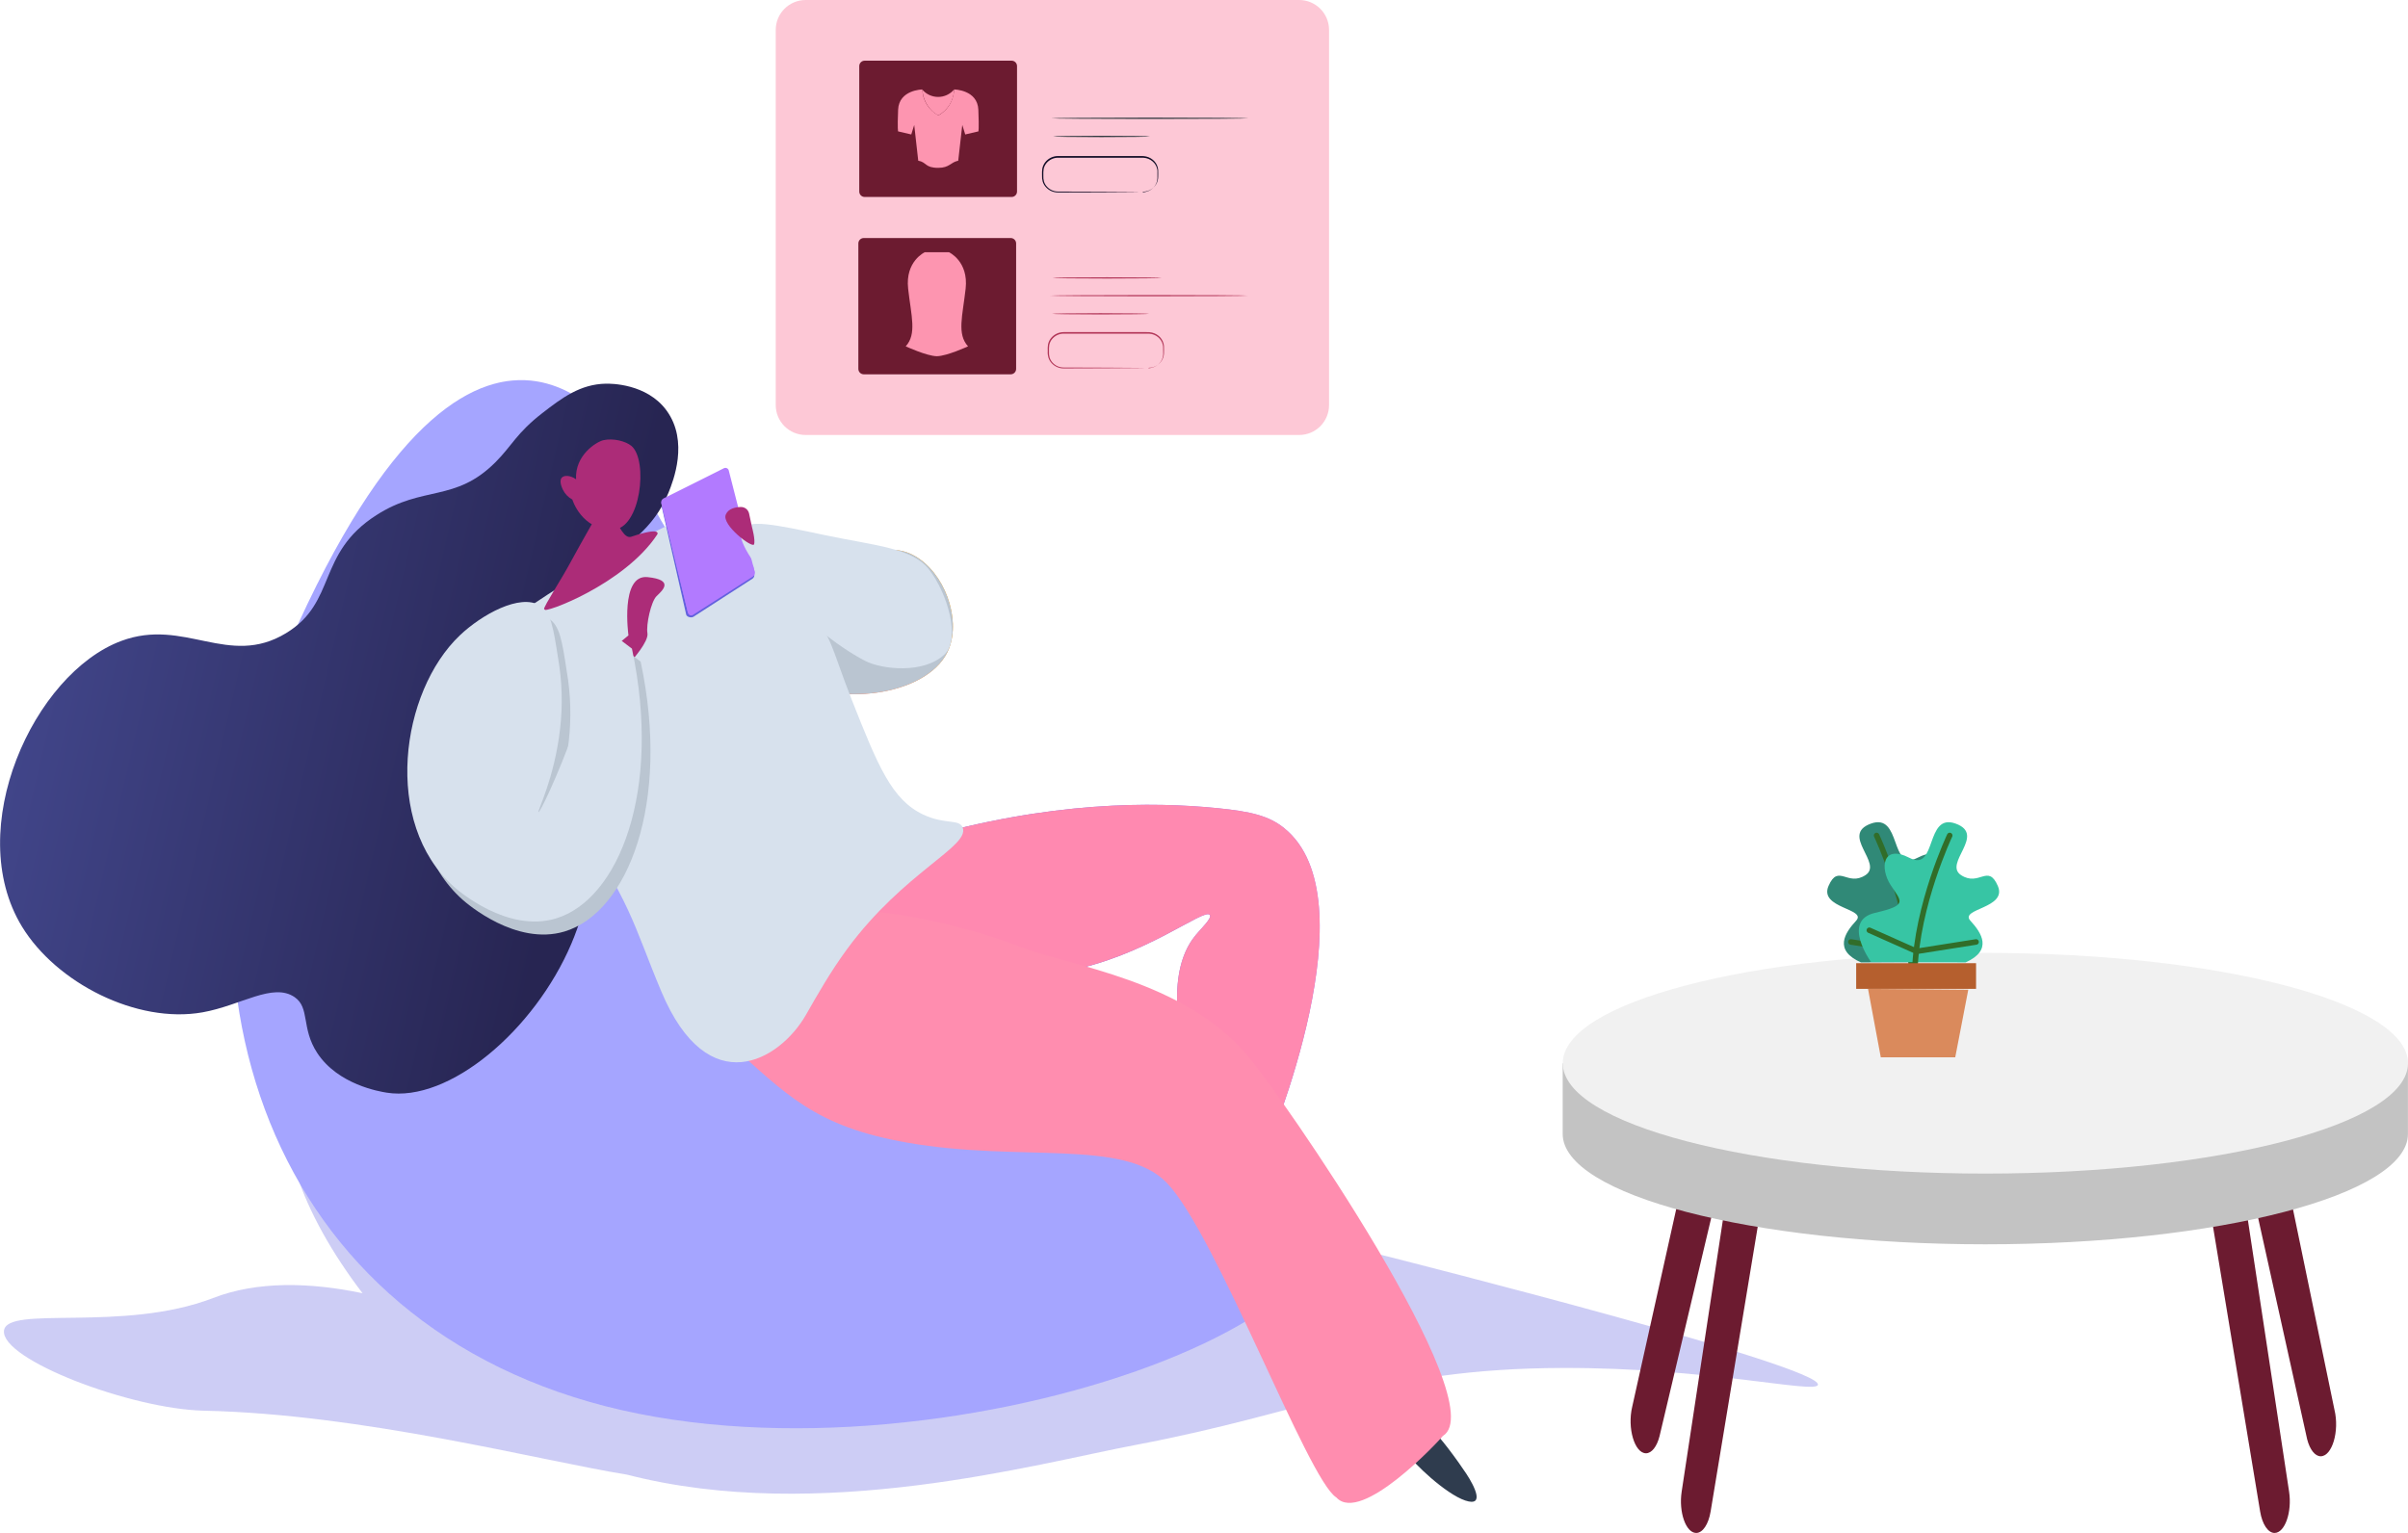 <svg width="435" height="277" viewBox="0 0 435 277" fill="none" xmlns="http://www.w3.org/2000/svg">
<g clip-path="url(#clip0_1474_2627)">
<g style="mix-blend-mode:multiply" opacity="0.35">
<path style="mix-blend-mode:multiply" opacity="0.35" d="M84.314 121.211C82.624 126.589 79.703 141.621 80.472 159.089C81.152 174.67 79.738 182.818 104.538 194.15C113.034 198.034 118.914 210.361 131.929 217.695C137.828 221.022 160.057 233.061 188.762 228.19C207.753 224.971 221.898 215.659 231.416 206.981C168.692 154.437 121.377 108.023 113.83 81.544C113.83 81.544 104.538 65.471 89.598 69.278C93.222 73.315 97.206 79.446 98.386 87.686C100.062 99.346 89.875 103.594 84.314 121.211Z" fill="url(#paint0_linear_1474_2627)"/>
</g>
<g style="mix-blend-mode:multiply" opacity="0.32">
<path d="M247.42 226.215C67.068 180.647 56.823 190.032 53.887 194.799C48.546 203.493 54.506 219.308 65.492 233.683C55.82 231.659 46.386 231.501 38.497 234.547C22.166 240.851 1.196 235.769 0.72 240.46C0.182 245.692 23.657 254.619 36.841 254.907C65.577 255.53 97.198 263.854 113.311 266.474C148.06 275.421 187.301 264.461 205.024 261.119C236.738 255.134 249.388 247.29 282.262 247.186C308.63 247.102 328.032 251.93 328.405 250.225C329.131 246.929 256.551 228.52 247.42 226.215Z" fill="#6361DE"/>
</g>
<path d="M113.84 81.544C113.84 81.544 88.409 37.524 54.021 112.383C27.241 170.675 44.549 235.523 106.5 253.317C168.452 271.111 265.203 235.174 234.846 209.846C170.42 156.123 121.521 108.515 113.84 81.544Z" fill="#A5A5FF"/>
<path d="M234.685 0H145.542C142.556 0 140.135 2.42 140.135 5.405V73.196C140.135 76.181 142.556 78.601 145.542 78.601H234.685C237.671 78.601 240.091 76.181 240.091 73.196V5.405C240.091 2.42 237.671 0 234.685 0Z" fill="#FDC8D6"/>
<path d="M182.744 10.964H156.202C155.661 10.964 155.223 11.402 155.223 11.943V34.612C155.223 35.153 155.661 35.592 156.202 35.592H182.744C183.285 35.592 183.724 35.153 183.724 34.612V11.943C183.724 11.402 183.285 10.964 182.744 10.964Z" fill="#6C1B30"/>
<path d="M225.559 21.378C225.559 21.439 217.571 21.489 207.718 21.489C197.865 21.489 189.876 21.439 189.876 21.378C189.876 21.317 197.865 21.263 207.718 21.263C217.571 21.263 225.559 21.313 225.559 21.378Z" fill="#263238"/>
<path d="M207.745 24.659C207.745 24.72 203.825 24.774 198.987 24.774C194.149 24.774 190.226 24.72 190.226 24.659C190.226 24.597 194.149 24.543 198.987 24.543C203.825 24.543 207.745 24.593 207.745 24.659Z" fill="#263238"/>
<path d="M206.392 34.758C206.392 34.739 206.568 34.758 206.891 34.689C207.362 34.598 207.801 34.387 208.167 34.078C208.45 33.843 208.679 33.55 208.838 33.218C208.997 32.887 209.083 32.525 209.089 32.157C209.089 31.735 209.089 31.258 209.089 30.786C209.025 30.281 208.814 29.807 208.482 29.422C208.102 28.995 207.598 28.697 207.041 28.569C206.739 28.507 206.431 28.483 206.123 28.496H205.143H200.885H191.132C190.726 28.494 190.324 28.585 189.957 28.76C189.59 28.936 189.268 29.192 189.015 29.51C188.774 29.813 188.608 30.169 188.531 30.548C188.478 30.929 188.46 31.315 188.477 31.7C188.453 32.077 188.493 32.455 188.596 32.818C188.711 33.169 188.901 33.49 189.153 33.759C189.403 34.027 189.706 34.24 190.041 34.387C190.377 34.534 190.739 34.61 191.105 34.612L199.071 34.639L204.451 34.673L205.911 34.697H206.295H206.426H206.295H205.911L204.451 34.719L199.071 34.754L191.101 34.777C190.705 34.776 190.312 34.694 189.948 34.536C189.584 34.379 189.256 34.148 188.984 33.859C188.707 33.568 188.498 33.219 188.373 32.837C188.263 32.453 188.219 32.053 188.243 31.654C188.225 31.254 188.243 30.853 188.296 30.455C188.379 30.035 188.56 29.639 188.827 29.303C189.103 28.957 189.454 28.678 189.853 28.486C190.252 28.295 190.689 28.196 191.132 28.197H200.885H205.143H206.088C206.412 28.184 206.736 28.212 207.052 28.281C207.649 28.418 208.188 28.741 208.59 29.203C208.938 29.614 209.156 30.12 209.216 30.655C209.243 31.162 209.216 31.608 209.216 32.046C209.202 32.427 209.106 32.801 208.934 33.142C208.762 33.483 208.519 33.782 208.221 34.02C207.837 34.328 207.38 34.531 206.895 34.608C206.768 34.628 206.639 34.637 206.511 34.635L206.392 34.758Z" fill="#110D26"/>
<path d="M182.582 43.01H156.04C155.499 43.01 155.06 43.448 155.06 43.989V66.658C155.06 67.199 155.499 67.638 156.04 67.638H182.582C183.123 67.638 183.561 67.199 183.561 66.658V43.989C183.561 43.448 183.123 43.01 182.582 43.01Z" fill="#6C1B30"/>
<path d="M209.854 50.216C209.854 50.282 205.435 50.331 199.99 50.331C194.545 50.331 190.122 50.282 190.122 50.216C190.122 50.151 194.541 50.105 199.99 50.105C205.439 50.105 209.854 50.155 209.854 50.216Z" fill="#B23658"/>
<path d="M225.393 53.424C225.393 53.485 217.404 53.539 207.555 53.539C197.707 53.539 189.714 53.485 189.714 53.424C189.714 53.362 197.699 53.309 207.555 53.309C217.412 53.309 225.393 53.359 225.393 53.424Z" fill="#B23658"/>
<path d="M207.582 56.705C207.582 56.766 203.659 56.82 198.821 56.82C193.983 56.82 190.063 56.766 190.063 56.705C190.063 56.643 193.983 56.589 198.821 56.589C203.659 56.589 207.582 56.655 207.582 56.705Z" fill="#B23658"/>
<path d="M207.429 66.55C207.429 66.55 207.606 66.55 207.933 66.481C208.403 66.391 208.842 66.182 209.208 65.874C209.49 65.638 209.718 65.345 209.877 65.013C210.036 64.682 210.122 64.321 210.131 63.953C210.131 63.527 210.131 63.054 210.107 62.582C210.047 62.078 209.837 61.603 209.504 61.218C209.126 60.788 208.622 60.489 208.063 60.362C207.761 60.301 207.453 60.278 207.145 60.292H206.161H201.907H192.154C191.748 60.29 191.347 60.38 190.98 60.555C190.613 60.73 190.291 60.986 190.037 61.303C189.794 61.606 189.627 61.963 189.549 62.344C189.5 62.726 189.483 63.111 189.499 63.496C189.475 63.873 189.513 64.251 189.614 64.614C189.732 64.964 189.923 65.285 190.176 65.555C190.426 65.822 190.728 66.035 191.064 66.181C191.4 66.327 191.762 66.403 192.128 66.404L200.09 66.431L205.469 66.47L206.93 66.489H207.314H207.441H207.314H206.93L205.469 66.512L200.09 66.546L192.124 66.573C191.726 66.571 191.334 66.489 190.969 66.331C190.605 66.173 190.276 65.943 190.003 65.655C189.728 65.363 189.521 65.014 189.395 64.633C189.284 64.249 189.24 63.849 189.265 63.45C189.245 63.049 189.263 62.646 189.319 62.248C189.403 61.834 189.583 61.446 189.845 61.115C190.122 60.77 190.473 60.491 190.872 60.3C191.271 60.11 191.708 60.011 192.151 60.012H201.903H206.157H207.141C207.463 60 207.786 60.028 208.102 60.097C208.699 60.234 209.237 60.556 209.639 61.019C209.988 61.429 210.207 61.935 210.265 62.471C210.292 62.974 210.265 63.423 210.265 63.861C210.251 64.243 210.155 64.616 209.982 64.957C209.81 65.297 209.565 65.596 209.266 65.832C208.884 66.142 208.427 66.346 207.94 66.42C207.813 66.443 207.685 66.453 207.556 66.45C207.519 66.49 207.477 66.524 207.429 66.55V66.55Z" fill="#B23658"/>
<path d="M174.44 52.164C174.997 47.201 171.427 45.576 171.427 45.576H169.241H167.062C167.062 45.576 163.496 47.201 164.053 52.164C164.61 57.127 165.648 60.354 163.615 62.582C163.615 62.582 167.408 64.338 169.241 64.368C171.078 64.338 174.874 62.582 174.874 62.582C172.841 60.354 173.883 57.123 174.44 52.164Z" fill="#FD95B0"/>
<path d="M176.738 19.837C176.592 16.211 172.369 16.165 172.369 16.165C172.153 19.653 169.51 20.848 169.51 20.848C168.658 20.391 167.942 19.718 167.435 18.895C166.927 18.073 166.646 17.131 166.62 16.165C166.62 16.165 162.393 16.211 162.243 19.837C162.093 23.464 162.243 23.741 162.243 23.741L164.618 24.297L165.152 22.58L165.878 29.038C167.415 29.295 167.054 30.329 169.479 30.329C171.542 30.329 171.688 29.33 173.102 29.038L173.833 22.58L174.367 24.297L176.745 23.741C176.745 23.741 176.884 23.464 176.738 19.837Z" fill="#FD95B0"/>
<path d="M169.509 20.848C170.335 20.398 171.031 19.742 171.53 18.945C172.028 18.148 172.313 17.235 172.356 16.296L172.322 16.211C171.968 16.62 171.531 16.948 171.039 17.173C170.547 17.398 170.013 17.514 169.472 17.514C168.932 17.514 168.397 17.398 167.906 17.173C167.414 16.948 166.977 16.62 166.623 16.211C166.7 17.557 167.244 18.834 168.16 19.822C168.545 20.242 169.002 20.589 169.509 20.848V20.848Z" fill="#FD95B0"/>
<path d="M129.402 93.368C131.877 91.685 135.762 98.685 146.456 100.383C156.017 101.9 159.837 97.405 165.251 100.463C170.588 103.475 173.586 111.631 171.438 117.178C168.294 125.287 152.555 128.049 142.049 122.621C128.615 115.683 125.69 95.896 129.402 93.368Z" fill="url(#paint1_linear_1474_2627)"/>
<path d="M129.402 93.368C131.877 91.685 135.762 98.685 146.456 100.383C156.017 101.9 159.837 97.405 165.251 100.463C170.588 103.475 173.586 111.631 171.438 117.178C168.294 125.287 152.555 128.049 142.049 122.621C128.615 115.683 125.69 95.896 129.402 93.368Z" fill="#BAC5D1"/>
<path d="M165.714 151.701C189.78 144.668 208.425 144.887 219.895 146.027C226.113 146.646 229.279 147.441 232.031 149.677C247.694 162.412 229.794 205.613 227.861 210.173L217.348 202.294C210.17 182.165 212.406 173.268 216.053 168.904C217.071 167.682 218.95 165.923 218.554 165.335C217.621 163.944 206.608 173.037 192.486 175.484C178.364 177.931 160.518 173.89 158.505 165.573C158.14 164.056 157.571 159.381 165.714 151.701Z" fill="url(#paint2_linear_1474_2627)"/>
<path d="M165.714 151.701C189.78 144.668 208.425 144.887 219.895 146.027C226.113 146.646 229.279 147.441 232.031 149.677C247.694 162.412 229.794 205.613 227.861 210.173L217.348 202.294C210.17 182.165 212.406 173.268 216.053 168.904C217.071 167.682 218.95 165.923 218.554 165.335C217.621 163.944 206.608 173.037 192.486 175.484C178.364 177.931 160.518 173.89 158.505 165.573C158.14 164.056 157.571 159.381 165.714 151.701Z" fill="#FF89B0"/>
<path d="M254.982 259.318C254.982 259.318 253.418 261.15 254.306 262.71C255.194 264.269 261.139 269.959 264.708 271.142C268.278 272.325 266.384 268.583 264.904 266.324C263.425 264.066 259.84 259.16 258.718 258.457C257.595 257.754 254.982 259.318 254.982 259.318Z" fill="#2F3C4E"/>
<path d="M250.041 253.371C251.536 255.699 252.896 257.597 253.934 258.964C256.239 262.018 257.358 263.105 258.545 263.996C259.582 264.765 262.003 266.386 262.438 265.917C262.872 265.449 260.901 263.27 256.47 256.571C255.828 255.599 253.78 252.495 253.78 252.495L250.041 253.371Z" fill="#2F3C4E"/>
<path d="M147.502 164.01C160.129 164.236 172.622 166.646 184.427 171.132C193.676 174.654 213.404 177.04 225.075 190.397C231.292 197.515 270.034 253.755 260.65 259.471C259.932 260.385 245.868 275.498 241.414 270.589C236.257 267.427 219.714 222.931 210.745 213.7C202.983 205.701 184.258 210.042 163.899 206.474C147.176 203.543 142.084 197.811 131.44 188.269C129.63 186.651 127.659 184.519 127.436 181.657C126.956 175.476 134.806 168.708 147.502 164.01Z" fill="#FF8DAF"/>
<path d="M110.04 101.082C112.807 98.585 118.079 95.731 120.78 88.985C121.595 86.953 124.481 79.765 120.415 74.18C116.834 69.27 110.248 69.312 109.448 69.328C104.818 69.42 101.563 71.863 97.986 74.633C93.344 78.221 92.464 80.56 89.505 83.522C82.204 90.821 76.44 87.656 67.986 93.088C57.142 100.029 60.919 108.811 51.662 114.416C41.287 120.708 33.317 111.569 21.92 115.81C6.099 121.695 -6.781 149.784 3.97 167.429C10.18 177.616 24.721 185.03 36.583 182.925C43.5 181.696 49.318 177.478 53.23 180.186C56.012 182.107 54.383 185.783 57.295 190.251C61.069 196.013 68.608 197.235 69.826 197.435C81.124 199.271 96.545 186.179 103.208 170.544C115.216 142.32 95 114.662 110.04 101.082Z" fill="url(#paint3_linear_1474_2627)"/>
<path d="M84.44 117.593C92.013 111.895 99.89 106.614 108.038 101.773C127.251 90.356 131.44 91.217 133.196 92.627C136.47 95.25 135.182 98.254 139.874 103.421C142.68 106.494 142.879 108.538 146.553 111.488C150.131 114.35 150.142 116.993 153.854 126.405C158.608 138.437 161.098 144.51 166.777 147.191C170.723 149.055 173.287 147.929 173.909 149.539C175.231 152.961 163.357 157.491 153.07 171.435C150.092 175.477 147.664 179.741 145.631 183.317C140.862 191.692 127.924 199.259 119.47 179.168C114.324 166.937 114.136 162.911 102.685 146.646C96.105 137.283 90.015 127.586 84.44 117.593V117.593Z" fill="#D7E1ED"/>
<path d="M111.59 116.413L113.53 114.811C113.53 114.811 111.993 103.782 116.962 104.282C121.93 104.781 119.625 106.736 118.614 107.712C117.603 108.688 116.693 112.906 116.958 114.419C117.223 115.933 114.168 119.306 114.168 119.306L111.59 116.413Z" fill="#AC2C78"/>
<path d="M103.103 101.535C101.409 104.697 98.369 109.295 98.235 110.148C98.1 111.001 112.837 105.572 118.743 96.564C118.743 96.564 119.623 95.1 114.017 96.99C112.822 97.375 111.83 95.189 110.731 92.953L108.652 91.662C108.652 91.662 104.798 98.377 103.103 101.535Z" fill="#AC2C78"/>
<path d="M103.393 90.268C103.393 90.268 105.041 95.769 110.694 95.704C115.747 95.65 117.146 83.142 114.06 80.572C113.03 79.715 110.786 79.143 109.011 79.538C107.762 79.819 103.835 82.228 104.061 86.603C103.047 85.877 101.944 85.835 101.498 86.296C100.93 86.895 101.548 88.216 101.687 88.493C102.056 89.248 102.653 89.869 103.393 90.268V90.268Z" fill="#AC2C78"/>
<path d="M135.929 104.57L125.273 111.446C124.862 111.707 124.063 111.477 123.959 111.062L119.532 91.52C119.502 91.355 119.526 91.185 119.602 91.035C119.677 90.885 119.8 90.764 119.951 90.69L130.611 84.859C130.964 84.682 131.541 85.243 131.64 85.627L136.252 103.736C136.292 103.891 136.282 104.055 136.224 104.205C136.166 104.354 136.063 104.482 135.929 104.57Z" fill="url(#paint4_linear_1474_2627)"/>
<path d="M135.967 104.017L125.227 110.893C125.15 110.959 125.057 111.006 124.958 111.027C124.859 111.049 124.756 111.045 124.658 111.016C124.56 110.988 124.472 110.935 124.4 110.863C124.328 110.791 124.275 110.702 124.247 110.605L119.455 90.89C119.424 90.724 119.448 90.552 119.525 90.402C119.601 90.251 119.725 90.13 119.878 90.056L130.772 84.609C130.855 84.568 130.947 84.546 131.04 84.545C131.134 84.544 131.226 84.564 131.31 84.604C131.395 84.643 131.469 84.701 131.528 84.773C131.587 84.845 131.63 84.93 131.652 85.02L136.297 103.195C136.334 103.349 136.322 103.511 136.263 103.658C136.203 103.805 136.1 103.93 135.967 104.017V104.017Z" fill="url(#paint5_linear_1474_2627)"/>
<path style="mix-blend-mode:multiply" d="M124.623 97.329C125.833 98.677 127.024 97.551 129.234 98.761C132.024 100.298 131.855 103.168 133.661 103.275C134.214 103.31 134.979 103.075 136.012 102.057L136.347 103.36C136.382 103.515 136.368 103.678 136.307 103.825C136.246 103.973 136.14 104.097 136.005 104.182L125.268 111.058C125.191 111.125 125.099 111.171 125 111.192C124.9 111.214 124.797 111.21 124.7 111.181C124.602 111.153 124.513 111.1 124.442 111.028C124.37 110.956 124.317 110.868 124.288 110.77L119.497 91.055C119.462 90.89 119.486 90.717 119.562 90.566C119.639 90.415 119.765 90.295 119.919 90.226L121.556 89.407C122.137 89.928 122.627 90.541 123.009 91.221C124.415 93.794 123.209 95.754 124.623 97.329Z" fill="url(#paint6_linear_1474_2627)"/>
<path d="M133.999 95.696C131.985 98.98 145.807 113.993 156.267 119.406C159.341 121 166.973 121.814 170.681 118.188C173.532 115.399 171.162 107.094 167.768 102.841C164.694 98.973 158.127 98.615 148.912 96.675C139.859 94.759 135.182 93.771 133.999 95.696Z" fill="#D7E1ED"/>
<path d="M135.848 95.254L135.318 92.78C135.243 92.447 135.056 92.149 134.788 91.936C134.521 91.724 134.188 91.609 133.846 91.612C132.855 91.635 131.564 91.889 131.106 92.992C130.338 94.878 135.925 99.111 136.213 98.37C136.501 97.628 135.848 95.254 135.848 95.254Z" fill="#AC2C78"/>
<path d="M99.127 111.78C95.5 109.533 88.529 113.455 84.64 117.159C73.935 127.342 70.615 151.045 83.572 162.581C84.364 163.287 93.213 170.951 101.982 168.32C113.341 164.912 121.196 145.271 115.735 119.556L110.905 115.899C109.395 121.991 107.569 128.001 105.433 133.904C102.144 143 99.081 149.193 98.831 149.093C98.582 148.993 101.733 142.97 102.743 133.969C103.228 129.748 103.107 125.479 102.382 121.292C101.541 115.776 101.118 113.014 99.127 111.78Z" fill="#BAC5D1"/>
<path d="M97.551 109.433C93.924 107.186 86.949 111.112 83.064 114.811C72.358 124.991 69.034 148.697 81.996 160.233C82.787 160.936 91.633 168.6 100.406 165.969C111.765 162.561 119.62 142.92 114.159 117.205L109.329 113.547C107.826 119.644 106.004 125.658 103.872 131.564C100.583 140.665 97.524 146.853 97.27 146.754C97.017 146.654 100.176 140.63 101.186 131.629C101.67 127.408 101.548 123.139 100.821 118.953C99.96 113.428 99.538 110.67 97.551 109.433Z" fill="#D7E1ED"/>
<path d="M399.306 218.797L408.29 273.132C408.674 275.437 409.719 277 410.895 277C412.755 277 414.081 273.235 413.52 269.54L405.692 217.933L399.306 218.797Z" fill="#6C1B30"/>
<path d="M421.716 254.746L410.603 201.015L404.363 203.984L416.782 260.07C417.266 261.953 418.208 263.144 419.234 263.144C421.301 263.132 422.646 258.595 421.716 254.746Z" fill="#6C1B30"/>
<path d="M318.003 218.797L309.019 273.132C308.635 275.437 307.59 277 306.414 277C304.554 277 303.228 273.235 303.789 269.54L311.617 217.933L318.003 218.797Z" fill="#6C1B30"/>
<path d="M294.854 254.204L306.694 201.015L312.934 203.984L299.788 259.529C299.308 261.411 298.363 262.602 297.341 262.602C295.281 262.587 293.94 258.05 294.854 254.204Z" fill="#6C1B30"/>
<path d="M417.294 192.126C403.291 187.742 382.221 184.961 358.643 184.961C335.064 184.961 314.006 187.75 300.003 192.133H282.296V204.899C282.296 215.912 316.496 224.84 358.643 224.84C400.789 224.84 434.989 215.912 434.989 204.899V192.133L417.294 192.126Z" fill="#C3C3C3"/>
<path d="M358.655 212.063C400.82 212.063 435.002 203.137 435.002 192.126C435.002 181.115 400.82 172.188 358.655 172.188C316.49 172.188 282.309 181.115 282.309 192.126C282.309 203.137 316.49 212.063 358.655 212.063Z" fill="#F1F1F1"/>
<path fill-rule="evenodd" clip-rule="evenodd" d="M353.329 173.821C353.329 173.821 358.751 166.376 352.618 164.958C346.485 163.541 347.822 162.922 349.778 159.907C351.734 156.891 351.288 152.462 346.32 155.032C341.351 157.602 343.565 146.792 337.966 148.828C332.367 150.864 340.271 156.008 336.99 158.136C333.708 160.264 332.102 156.008 330.323 160.084C328.544 164.159 337.343 164.163 335.299 166.376C333.255 168.589 331.21 171.693 336.187 173.909L353.329 173.821Z" fill="#308977"/>
<path d="M339.002 150.968C339.002 150.968 344.955 163.514 345.308 175.473" stroke="#316D29" stroke-linecap="round" stroke-linejoin="round"/>
<path d="M353.521 168.097L345.032 171.9L334.361 170.206" stroke="#316D29" stroke-linecap="round" stroke-linejoin="round"/>
<path fill-rule="evenodd" clip-rule="evenodd" d="M337.988 173.821C337.988 173.821 332.608 166.376 338.695 164.958C344.782 163.541 343.472 162.922 341.527 159.907C339.583 156.891 340.025 152.462 344.986 155.032C349.947 157.602 347.726 146.792 353.297 148.828C358.869 150.864 350.992 156.008 354.27 158.136C357.547 160.264 359.134 156.008 360.902 160.084C362.67 164.159 353.916 164.163 355.953 166.376C357.989 168.589 360.018 171.693 355.069 173.909L337.988 173.821Z" fill="#37C5A4"/>
<path d="M352.211 150.968C352.211 150.968 346.259 163.514 345.905 175.473" stroke="#316D29" stroke-linecap="round" stroke-linejoin="round"/>
<path d="M337.692 168.097L346.235 171.904L356.971 170.21" stroke="#316D29" stroke-linecap="round" stroke-linejoin="round"/>
<path fill-rule="evenodd" clip-rule="evenodd" d="M337.454 178.684L339.76 191.054H353.209L355.565 178.838L337.454 178.684Z" fill="#DA8A5C"/>
<path fill-rule="evenodd" clip-rule="evenodd" d="M335.314 178.684H356.971V174.044H335.314V178.684Z" fill="#B55F2E"/>
</g>
<defs>
<linearGradient id="paint0_linear_1474_2627" x1="107.755" y1="86.503" x2="258.608" y2="408.865" gradientUnits="userSpaceOnUse">
<stop stop-color="#FF8880"/>
<stop offset="1" stop-color="#FF61BD"/>
</linearGradient>
<linearGradient id="paint1_linear_1474_2627" x1="177.807" y1="98.223" x2="146.052" y2="116.479" gradientUnits="userSpaceOnUse">
<stop stop-color="#FFC100"/>
<stop offset="1" stop-color="#FF654C"/>
</linearGradient>
<linearGradient id="paint2_linear_1474_2627" x1="248.642" y1="158.519" x2="185.266" y2="194.954" gradientUnits="userSpaceOnUse">
<stop stop-color="#B27AFF"/>
<stop offset="1" stop-color="#6361DE"/>
</linearGradient>
<linearGradient id="paint3_linear_1474_2627" x1="-6.983" y1="123.059" x2="102.468" y2="148.582" gradientUnits="userSpaceOnUse">
<stop stop-color="#444990"/>
<stop offset="1" stop-color="#272552"/>
</linearGradient>
<linearGradient id="paint4_linear_1474_2627" x1="-65851.6" y1="-106998" x2="-65498.2" y2="-106781" gradientUnits="userSpaceOnUse">
<stop stop-color="#B27AFF"/>
<stop offset="1" stop-color="#6361DE"/>
</linearGradient>
<linearGradient id="paint5_linear_1474_2627" x1="-66420.6" y1="-107382" x2="-65618.1" y2="-108508" gradientUnits="userSpaceOnUse">
<stop stop-color="#B27AFF"/>
<stop offset="1" stop-color="#6361DE"/>
</linearGradient>
<linearGradient id="paint6_linear_1474_2627" x1="-60075" y1="-109095" x2="-60353.3" y2="-110016" gradientUnits="userSpaceOnUse">
<stop stop-color="#B27AFF"/>
<stop offset="1" stop-color="#6361DE"/>
</linearGradient>
<clipPath id="clip0_1474_2627">
<rect width="435" height="277" fill="white"/>
</clipPath>
</defs>
</svg>
